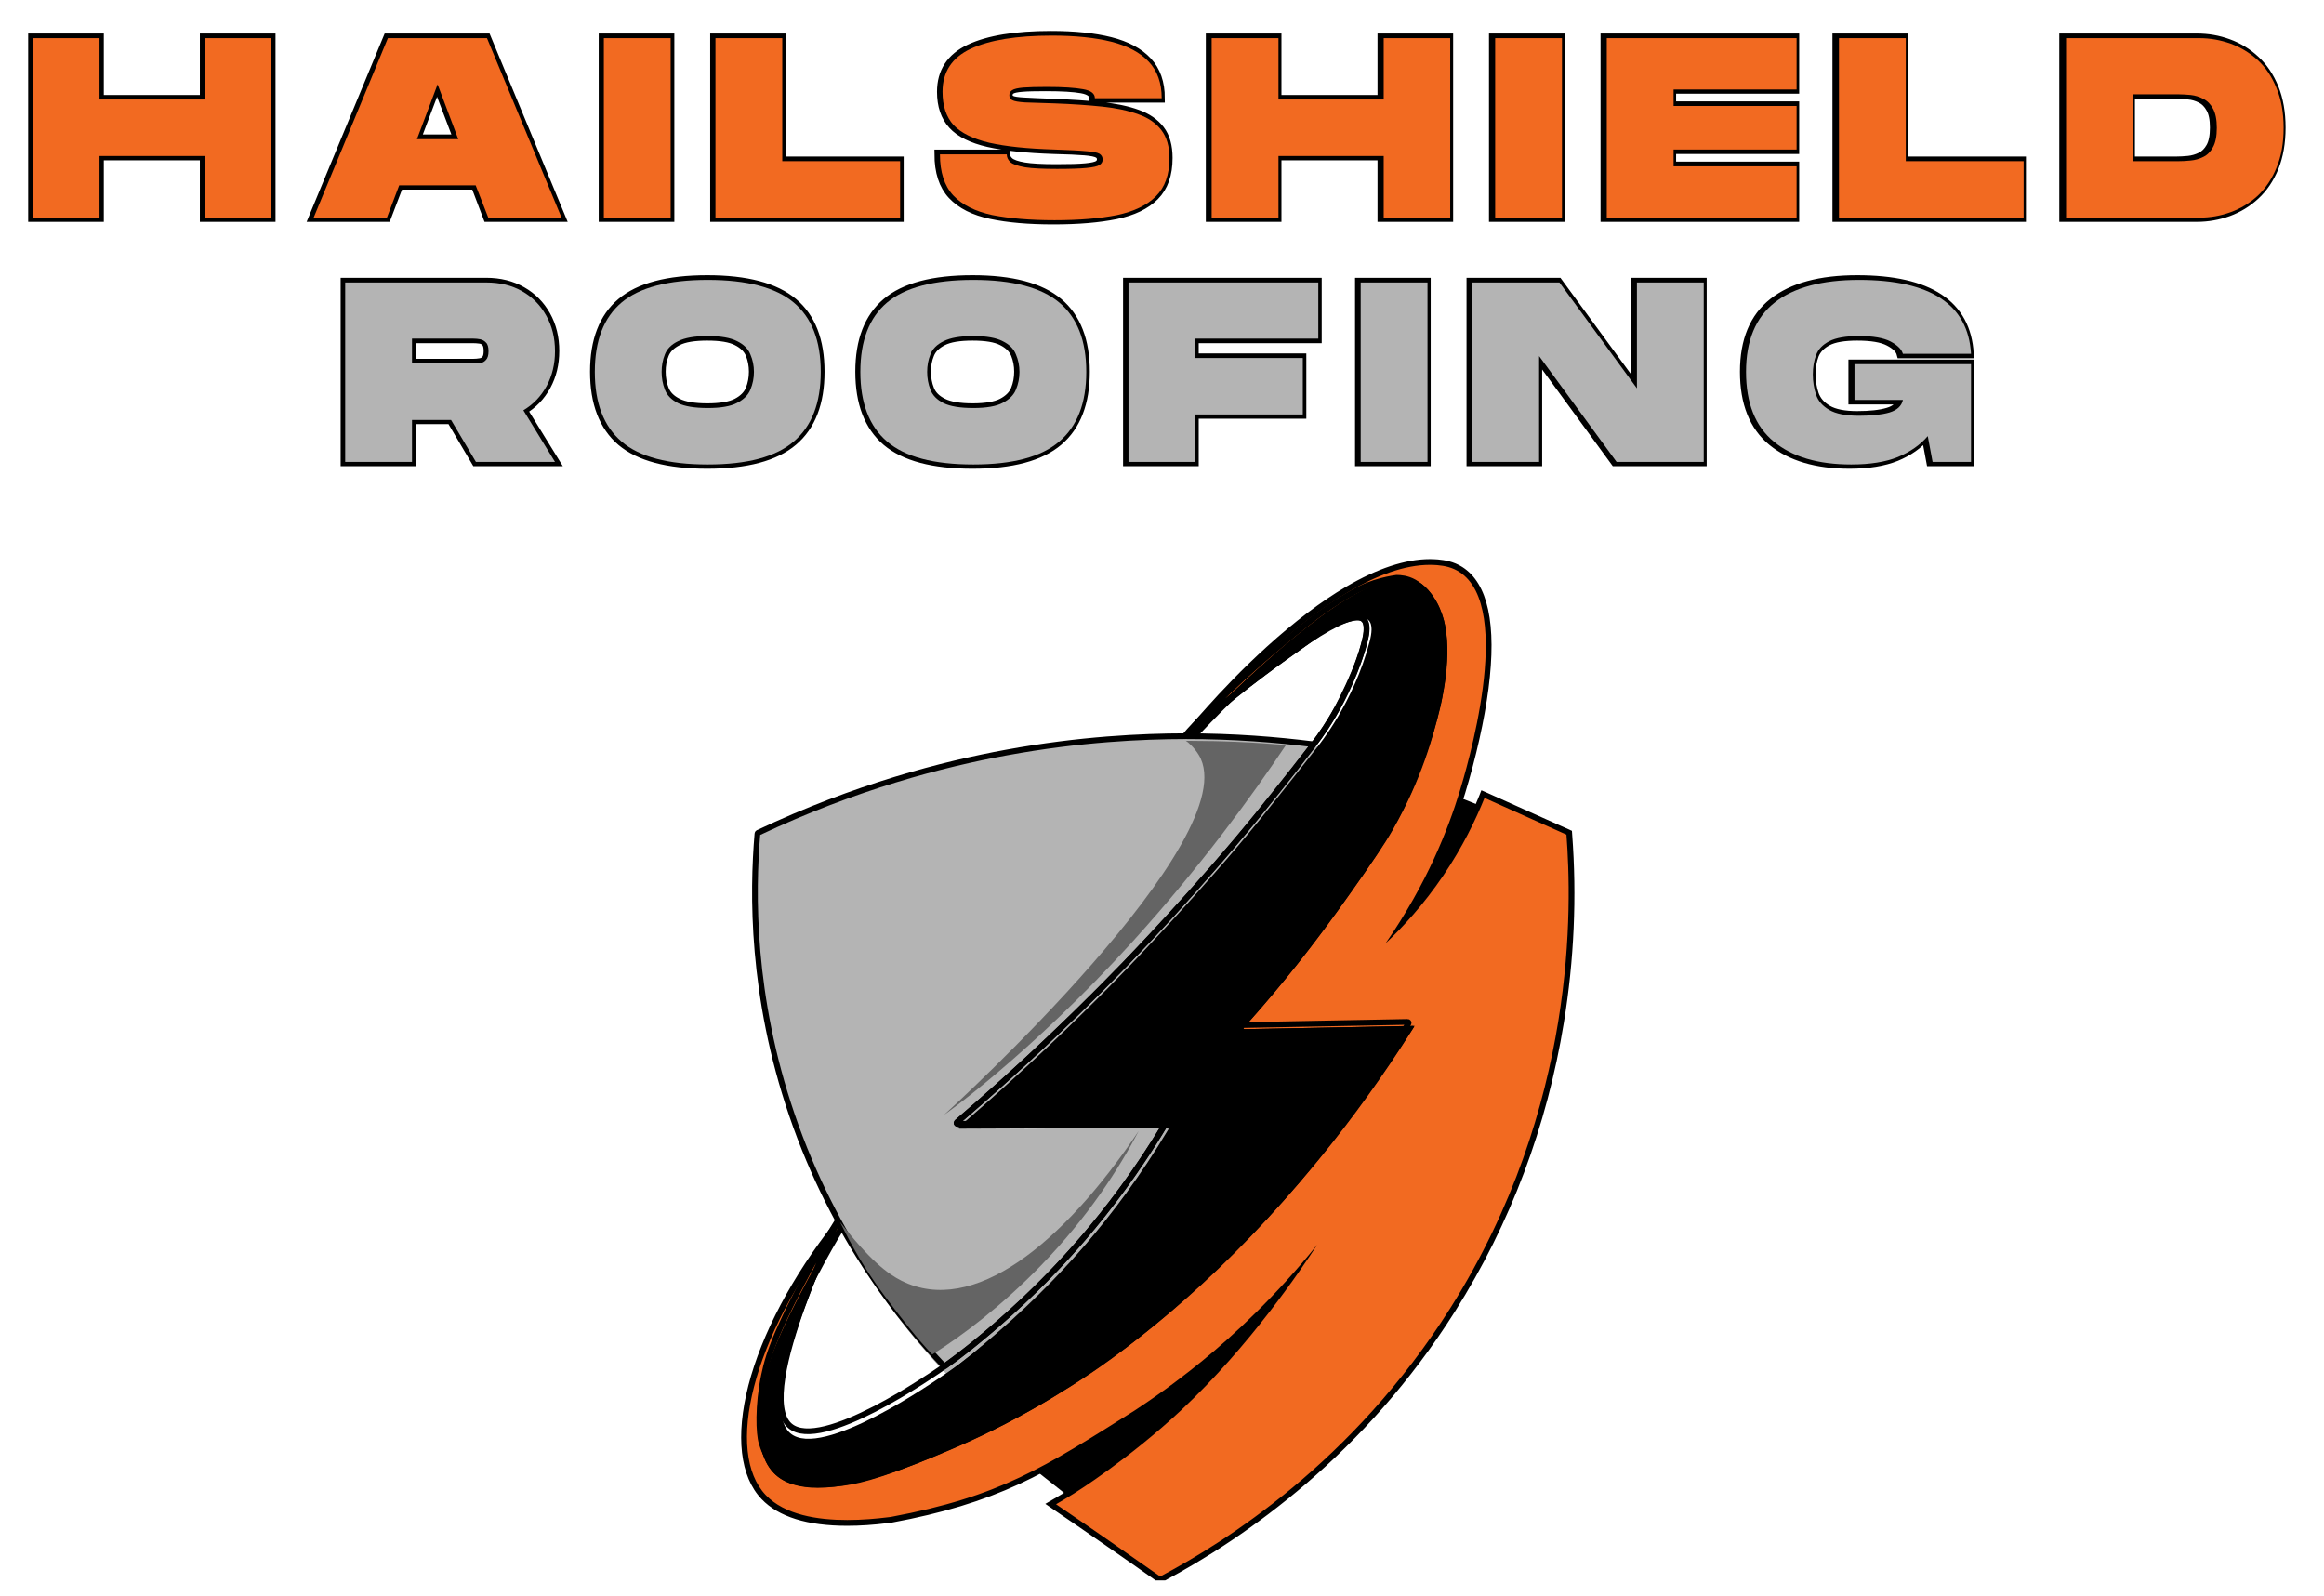 <svg xmlns="http://www.w3.org/2000/svg" xmlns:xlink="http://www.w3.org/1999/xlink" width="150" zoomAndPan="magnify" viewBox="0 0 112.5 77.25" height="103" preserveAspectRatio="xMidYMid meet" version="1.0"><defs><g/><clipPath id="b7acc7a706"><path d="M 46 56 L 68 56 L 68 76.508 L 46 76.508 Z M 46 56 " clip-rule="nonzero"/></clipPath><clipPath id="5e85b1f8fe"><path d="M 36 27 L 76.215 27 L 76.215 76.508 L 36 76.508 Z M 36 27 " clip-rule="nonzero"/></clipPath><clipPath id="b112411ac5"><path d="M 35.879 27 L 76.215 27 L 76.215 76.508 L 35.879 76.508 Z M 35.879 27 " clip-rule="nonzero"/></clipPath><clipPath id="72ca69feec"><path d="M 35.879 31 L 68 31 L 68 71 L 35.879 71 Z M 35.879 31 " clip-rule="nonzero"/></clipPath><clipPath id="d8cad04fb4"><path d="M 53 26.434 L 71 26.434 L 71 41 L 53 41 Z M 53 26.434 " clip-rule="nonzero"/></clipPath><clipPath id="91f9b9f993"><path d="M 35.879 26.434 L 74 26.434 L 74 76 L 35.879 76 Z M 35.879 26.434 " clip-rule="nonzero"/></clipPath><clipPath id="c28ae9a4c1"><path d="M 0.293 0 L 111.711 0 L 111.711 14 L 0.293 14 Z M 0.293 0 " clip-rule="nonzero"/></clipPath></defs><path fill="#000000" d="M 51.742 72.457 C 51.145 71.98 50.547 71.508 49.949 71.035 C 51.742 70.125 54.344 68.648 57.172 66.406 C 61.281 63.152 63.57 60.102 63.762 60.262 C 63.957 60.426 61.836 63.719 58.695 66.902 C 56.082 69.551 53.543 71.332 51.742 72.457 Z M 51.742 72.457 " fill-opacity="1" fill-rule="nonzero"/><g clip-path="url(#b7acc7a706)"><path stroke-linecap="butt" transform="matrix(0.046, 0, 0, 0.046, 35.88, 26.443)" fill="none" stroke-linejoin="miter" d="M 342.199 991.886 C 329.306 981.614 316.413 971.425 303.519 961.236 C 342.199 941.617 398.322 909.788 459.333 861.455 C 547.984 791.314 597.366 725.551 601.495 729.003 C 605.709 732.54 559.951 803.523 492.198 872.149 C 435.822 929.239 381.047 967.636 342.199 991.886 Z M 342.199 991.886 " stroke="#000000" stroke-width="6" stroke-opacity="1" stroke-miterlimit="10"/></g><path stroke-linecap="butt" transform="matrix(0.046, 0, 0, 0.046, 35.88, 26.443)" fill-opacity="1" fill="#000000" fill-rule="nonzero" stroke-linejoin="miter" d="M 743.152 262.515 C 752.759 266.305 762.365 270.178 771.972 274.051 C 764.135 294.681 751.916 321.037 732.534 348.908 C 712.057 378.295 690.315 399.683 672.956 414.419 C 687.618 391.01 702.871 363.391 716.944 331.647 C 727.899 307.143 736.41 283.819 743.152 262.515 Z M 743.152 262.515 " stroke="#000000" stroke-width="6" stroke-opacity="1" stroke-miterlimit="10"/><g clip-path="url(#5e85b1f8fe)"><path fill="#f26a21" d="M 56.082 76.438 C 55.309 75.891 54.52 75.34 53.738 74.797 C 52.852 74.176 51.945 73.551 51.043 72.938 L 50.863 72.812 L 51.055 72.703 C 51.344 72.535 51.637 72.359 51.922 72.18 C 52.027 72.113 54.562 70.523 57.082 68.168 C 59.156 66.227 60.914 64.051 62.184 62.305 C 60.961 63.633 59.648 64.875 58.262 66.008 C 57.242 66.844 56.172 67.629 55.082 68.348 L 55.055 68.367 C 55.031 68.383 55.004 68.402 54.98 68.418 L 54.645 68.629 C 50.562 71.199 48.312 72.613 43.145 73.574 C 43.105 73.582 43.062 73.586 43.023 73.59 C 43.008 73.594 42.988 73.594 42.973 73.598 C 42.273 73.684 41.613 73.727 41.012 73.727 C 39.121 73.727 37.762 73.309 36.969 72.477 C 35.961 71.418 35.746 69.512 36.367 67.102 C 37 64.641 38.469 61.863 40.504 59.281 L 40.73 59.441 C 40.668 59.543 39.207 61.906 38.109 64.562 C 36.73 67.895 36.543 70.199 37.566 71.223 C 38.008 71.664 38.688 71.887 39.578 71.887 C 41.637 71.887 44.438 70.703 45.941 70.066 C 49.391 68.605 52.738 66.555 55.898 63.977 C 60.379 60.312 64.523 55.547 68.223 49.812 L 59.82 49.973 L 60.035 49.734 C 61.652 47.941 63.199 46.023 64.621 44.039 C 66.449 41.488 67.555 39.945 68.469 37.641 C 68.727 36.992 69.41 35.273 69.742 33.41 C 70.16 31.094 69.879 29.457 68.914 28.543 C 68.793 28.43 68.738 28.379 68.641 28.32 C 68.438 28.203 68.191 28.141 67.91 28.141 C 66.648 28.141 64.594 29.34 61.969 31.605 C 60.086 33.23 58.309 35.066 57.633 35.812 C 57.621 35.828 57.586 35.867 57.527 35.867 L 57.445 35.867 L 57.359 35.73 L 57.402 35.656 C 57.449 35.574 64.16 27.207 69.223 27.207 C 69.348 27.207 69.469 27.211 69.59 27.223 C 69.902 27.246 70.312 27.312 70.715 27.566 C 71.91 28.328 72.312 30.262 71.918 33.316 C 71.723 34.824 71.32 36.617 70.789 38.367 C 70.133 40.52 69.184 42.602 67.961 44.574 C 68.609 43.867 69.207 43.113 69.742 42.32 C 70.539 41.148 71.207 39.891 71.734 38.578 L 71.785 38.441 L 75.961 40.312 L 75.965 40.395 C 76.32 45.082 76.062 54.301 70.328 63.391 C 65.977 70.293 60.258 74.301 56.227 76.445 L 56.152 76.484 Z M 56.082 76.438 " fill-opacity="1" fill-rule="nonzero"/></g><g clip-path="url(#b112411ac5)"><path fill="#000000" d="M 69.223 27.344 C 69.344 27.344 69.461 27.352 69.578 27.359 C 69.949 27.391 70.301 27.469 70.641 27.684 C 73.367 29.422 70.945 37.375 70.656 38.328 C 70.109 40.113 69.094 42.75 67.074 45.668 C 67.914 44.875 68.91 43.797 69.859 42.398 C 70.801 41.008 71.434 39.695 71.863 38.629 C 73.184 39.223 74.508 39.812 75.828 40.406 C 76.086 43.789 76.379 53.539 70.215 63.316 C 65.484 70.809 59.266 74.672 56.164 76.32 C 55.387 75.777 54.605 75.227 53.82 74.68 C 52.918 74.055 52.02 73.434 51.121 72.824 C 51.336 72.699 51.641 72.52 51.996 72.297 C 52.117 72.223 54.672 70.613 57.176 68.27 C 60.523 65.137 62.996 61.438 63.762 60.262 C 61.762 62.746 59.777 64.59 58.176 65.902 C 57.457 66.488 56.383 67.324 55.008 68.23 C 54.973 68.254 54.941 68.277 54.906 68.297 C 50.555 71.035 48.398 72.453 43.121 73.438 C 43.066 73.445 43.012 73.449 42.957 73.457 C 42.43 73.523 41.742 73.586 41.012 73.586 C 39.586 73.586 37.988 73.344 37.07 72.379 C 35.105 70.32 36.336 64.793 40.613 59.367 C 40.379 59.742 34.871 68.719 37.469 71.32 C 37.977 71.828 38.723 72.027 39.582 72.027 C 41.609 72.027 44.277 70.922 45.996 70.191 C 51.133 68.02 60.004 62.914 68.48 49.664 C 65.699 49.719 62.918 49.773 60.137 49.824 C 61.309 48.531 62.953 46.605 64.734 44.121 C 66.637 41.469 67.691 39.98 68.602 37.691 C 69.098 36.434 71.379 30.684 69.008 28.441 C 68.887 28.324 68.824 28.266 68.711 28.199 C 68.48 28.062 68.211 28.004 67.91 28.004 C 64.793 28.004 58.41 34.754 57.531 35.719 C 57.527 35.723 57.523 35.727 57.523 35.727 C 57.492 35.727 64.23 27.344 69.223 27.344 M 69.223 27.066 C 68.035 27.066 66.668 27.52 65.152 28.41 C 63.957 29.113 62.668 30.09 61.316 31.316 C 60.109 32.41 59.09 33.496 58.445 34.215 C 58.062 34.637 57.781 34.973 57.609 35.176 C 57.496 35.309 57.426 35.402 57.383 35.453 C 57.285 35.574 57.246 35.625 57.246 35.727 L 57.246 36.004 L 57.523 36.004 C 57.605 36.004 57.68 35.973 57.738 35.906 C 59.664 33.785 65.246 28.281 67.91 28.281 C 68.168 28.281 68.391 28.336 68.57 28.441 C 68.656 28.492 68.703 28.535 68.816 28.645 C 69.316 29.117 69.625 29.805 69.738 30.691 C 69.836 31.449 69.793 32.355 69.605 33.387 C 69.273 35.234 68.598 36.945 68.34 37.59 C 67.434 39.879 66.332 41.414 64.508 43.961 C 63.086 45.941 61.547 47.852 59.93 49.641 L 59.5 50.117 L 60.145 50.105 L 64.312 50.027 L 67.965 49.957 C 64.309 55.582 60.223 60.258 55.809 63.867 C 52.66 66.441 49.324 68.484 45.887 69.938 C 44.391 70.57 41.609 71.75 39.578 71.75 C 38.723 71.75 38.078 71.539 37.664 71.125 C 36.684 70.141 36.883 67.891 38.234 64.617 C 39.328 61.969 40.785 59.613 40.848 59.516 L 40.613 59.348 L 40.613 59.09 L 40.613 59.348 L 40.395 59.195 C 38.348 61.789 36.871 64.586 36.23 67.066 C 35.598 69.523 35.824 71.48 36.867 72.574 C 37.688 73.434 39.082 73.867 41.012 73.867 C 41.621 73.867 42.285 73.824 42.988 73.734 C 43.004 73.734 43.023 73.73 43.039 73.73 C 43.082 73.723 43.125 73.719 43.172 73.711 C 45.633 73.254 47.535 72.676 49.34 71.844 C 51.059 71.047 52.676 70.031 54.719 68.746 L 55.051 68.535 C 55.078 68.52 55.105 68.5 55.129 68.484 L 55.16 68.465 C 56.254 67.746 57.324 66.953 58.348 66.117 C 59.152 65.461 59.93 64.77 60.68 64.043 C 59.625 65.355 58.379 66.766 56.984 68.066 C 54.477 70.414 51.953 71.996 51.848 72.062 C 51.562 72.242 51.27 72.414 50.984 72.582 L 50.602 72.805 L 50.965 73.055 C 51.863 73.668 52.77 74.289 53.66 74.91 C 54.438 75.449 55.223 76 56 76.551 L 56.141 76.648 L 56.293 76.57 C 60.34 74.414 66.078 70.395 70.449 63.465 C 73.117 59.234 74.883 54.539 75.703 49.508 C 76.199 46.469 76.336 43.398 76.105 40.387 L 76.094 40.223 L 75.941 40.152 L 75.004 39.734 L 71.977 38.375 L 71.711 38.258 L 71.605 38.527 C 71.082 39.828 70.418 41.078 69.629 42.242 C 69.387 42.594 69.137 42.941 68.871 43.281 C 69.727 41.711 70.41 40.082 70.922 38.41 C 71.457 36.652 71.859 34.852 72.055 33.336 C 72.457 30.223 72.031 28.242 70.789 27.449 C 70.359 27.176 69.93 27.113 69.602 27.082 C 69.477 27.074 69.348 27.066 69.223 27.066 Z M 69.223 27.066 " fill-opacity="1" fill-rule="nonzero"/></g><path fill="#b4b4b4" d="M 45.789 66.492 C 43.773 64.371 40.43 60.293 38.352 54.203 C 36.371 48.398 36.426 43.359 36.672 40.477 C 36.672 40.461 36.684 40.445 36.695 40.438 C 41.48 38.172 45.746 37.078 48.824 36.516 C 52.402 35.859 55.449 35.723 57.531 35.719 C 59.941 35.715 62.039 35.895 63.727 36.105 C 63.762 36.113 63.777 36.152 63.758 36.18 C 61.496 39.156 58.859 42.328 55.809 45.582 C 52.57 49.031 49.387 52.012 46.402 54.566 C 46.367 54.594 46.387 54.648 46.43 54.648 C 49.617 54.66 53.336 54.59 56.52 54.602 C 56.555 54.602 56.574 54.641 56.559 54.672 C 55.117 57.078 53.062 59.953 50.164 62.789 C 48.66 64.258 47.176 65.48 45.789 66.492 " fill-opacity="1" fill-rule="nonzero"/><g clip-path="url(#72ca69feec)"><path stroke-linecap="butt" transform="matrix(0.046, 0, 0, 0.046, 35.88, 26.443)" fill="none" stroke-linejoin="miter" d="M 213.773 863.308 C 170.29 817.585 98.155 729.677 53.324 598.403 C 10.599 473.277 11.779 364.654 17.088 302.512 C 17.088 302.175 17.341 301.838 17.594 301.67 C 120.824 252.832 212.846 229.255 279.25 217.13 C 356.44 202.984 422.17 200.036 467.086 199.952 C 519.08 199.868 564.333 203.741 600.737 208.288 C 601.495 208.457 601.832 209.299 601.411 209.888 C 552.619 274.051 495.737 342.425 429.923 412.566 C 360.064 486.918 291.385 551.165 227.003 606.234 C 226.244 606.824 226.666 608.003 227.593 608.003 C 296.356 608.255 376.581 606.739 445.26 606.992 C 446.019 606.992 446.44 607.834 446.103 608.508 C 415.008 660.377 370.682 722.351 308.154 783.483 C 275.71 815.143 243.688 841.499 213.773 863.308 " stroke="#000000" stroke-width="6" stroke-opacity="1" stroke-miterlimit="10"/></g><g clip-path="url(#d8cad04fb4)"><path stroke-linecap="butt" transform="matrix(0.046, 0, 0, 0.046, 35.88, 26.443)" fill="none" stroke-linejoin="miter" d="M 467.086 199.952 C 602.928 85.772 644.81 67.668 654.922 77.015 C 667.057 88.214 640.006 146.567 627.282 170.228 C 618.518 186.48 609.501 199.363 602.422 208.541 " stroke="#000000" stroke-width="6" stroke-opacity="1" stroke-miterlimit="10"/></g><path fill="#646464" d="M 45.715 53.957 C 46 53.715 60.441 40.512 58.031 36.551 C 57.816 36.195 57.512 35.926 57.406 35.863 C 58.695 35.875 58.918 35.875 59.84 35.914 C 60.695 35.949 61.488 36.004 62.25 36.07 C 60.59 38.551 58.148 41.914 54.828 45.582 C 49.875 51.047 45.516 54.121 45.715 53.957 Z M 45.715 53.957 " fill-opacity="1" fill-rule="nonzero"/><path fill="#646464" d="M 55.125 54.75 C 54.172 56.562 52.68 58.914 50.371 61.285 C 48.508 63.199 46.652 64.617 45.129 65.574 C 44.398 64.809 43.664 63.863 42.828 62.746 C 41.855 61.449 41.203 60.258 40.66 59.152 C 42.094 60.996 42.953 61.66 43.648 62.008 C 47.098 63.719 51.434 60.258 55.125 54.75 Z M 55.125 54.75 " fill-opacity="1" fill-rule="nonzero"/><path fill="#000000" d="M 40.508 59.508 C 40.508 59.508 39.965 60.359 39.441 61.32 C 39.023 62.09 38.387 63.246 37.809 64.535 C 37.273 65.723 37.105 66.375 36.992 66.926 C 36.684 68.402 36.734 69.77 36.875 70.223 C 36.957 70.484 37.102 70.941 37.469 71.32 C 37.871 71.734 38.621 72.141 40.508 71.961 C 41.34 71.883 42.418 71.684 45.254 70.492 C 46.516 69.961 48.051 69.309 50.02 68.199 C 50.258 68.066 51.469 67.379 52.805 66.48 C 53.691 65.883 56.469 63.941 59.988 60.402 C 62.359 58.016 65.441 54.516 68.43 49.746 C 68.453 49.711 68.426 49.668 68.387 49.668 C 65.676 49.723 62.965 49.773 60.254 49.824 C 60.207 49.824 60.184 49.773 60.215 49.742 C 60.617 49.293 61.148 48.688 61.758 47.957 C 62.395 47.195 63.758 45.527 65.414 43.172 C 66.473 41.66 67.004 40.906 67.43 40.156 C 68.848 37.652 69.367 35.648 69.699 34.332 C 69.699 34.332 70.293 31.984 69.945 30.242 C 69.922 30.113 69.773 29.414 69.285 28.746 C 69.074 28.457 68.895 28.305 68.711 28.199 C 68.371 28.008 68.039 27.984 67.855 27.984 L 67.848 27.984 C 67.578 28.023 67.199 28.094 66.762 28.234 C 66.395 28.355 65.934 28.547 65.074 29.086 C 63.969 29.785 63.148 30.469 62.18 31.277 C 61.547 31.805 60.977 32.305 60.438 32.797 C 58.828 34.273 57.492 35.676 57.531 35.719 C 57.57 35.758 58.734 34.605 60.438 33.305 C 60.996 32.875 61.684 32.371 61.684 32.371 C 62.176 32.012 62.23 31.977 62.984 31.438 C 64.004 30.699 64.59 30.266 65.461 30.012 C 65.812 29.91 66.074 29.875 66.238 30.016 C 66.473 30.215 66.398 30.691 66.301 31.062 C 65.531 34.027 63.805 36.117 63.805 36.117 C 63.574 36.418 63.227 36.859 62.805 37.395 C 62.805 37.395 61.809 38.66 61.012 39.645 C 58.176 43.141 54.605 46.836 54.605 46.836 C 53.477 48.004 51.48 50.023 48.844 52.41 C 47.898 53.27 47.066 53.996 46.41 54.559 C 46.375 54.59 46.395 54.645 46.441 54.645 C 49.797 54.633 53.152 54.617 56.508 54.602 C 56.547 54.602 56.574 54.645 56.551 54.68 C 55.191 56.957 53.789 58.797 52.57 60.219 C 51.785 61.129 50.309 62.77 48.203 64.578 C 47.477 65.199 46.738 65.832 45.789 66.492 C 45.227 66.883 39.773 70.68 38.258 69.387 C 36.379 67.789 41.059 58.535 40.508 59.508 Z M 40.508 59.508 " fill-opacity="1" fill-rule="nonzero"/><g clip-path="url(#91f9b9f993)"><path stroke-linecap="butt" transform="matrix(0.046, 0, 0, 0.046, 35.88, 26.443)" fill="none" stroke-linejoin="miter" d="M 99.841 712.752 C 99.841 712.752 88.127 731.108 76.835 751.822 C 67.818 768.41 54.082 793.334 41.611 821.122 C 30.066 846.72 26.442 860.782 23.998 872.654 C 17.341 904.483 18.436 933.954 21.47 943.722 C 23.24 949.364 26.358 959.215 34.279 967.383 C 42.959 976.309 59.139 985.066 99.841 981.193 C 117.79 979.509 141.048 975.214 202.228 949.532 C 229.447 938.08 262.564 924.018 305.036 900.105 C 310.177 897.242 336.3 882.422 365.12 863.055 C 384.249 850.172 444.165 808.323 520.091 732.034 C 571.243 680.586 637.731 605.14 702.197 502.327 C 702.703 501.569 702.113 500.643 701.27 500.643 C 642.787 501.822 584.304 502.917 525.822 504.011 C 524.81 504.011 524.305 502.917 524.979 502.243 C 533.659 492.559 545.119 479.508 558.265 463.762 C 572.001 447.342 601.411 411.387 637.141 360.613 C 659.978 328.026 671.439 311.774 680.624 295.607 C 711.214 241.633 722.422 198.437 729.585 170.06 C 729.585 170.06 742.393 119.454 734.894 81.899 C 734.388 79.12 731.186 64.048 720.652 49.649 C 716.101 43.418 712.225 40.134 708.264 37.86 C 700.933 33.734 693.77 33.229 689.809 33.229 L 689.641 33.229 C 683.826 34.071 675.652 35.587 666.214 38.618 C 658.293 41.229 648.349 45.355 629.81 56.975 C 605.962 72.047 588.265 86.783 567.366 104.213 C 553.715 115.58 541.411 126.358 529.782 136.968 C 495.063 168.797 466.243 199.026 467.086 199.952 C 467.929 200.794 493.041 175.954 529.782 147.914 C 541.833 138.652 556.664 127.79 556.664 127.79 C 567.282 120.043 568.462 119.285 584.726 107.665 C 606.72 91.751 619.36 82.404 638.152 76.931 C 645.737 74.742 651.383 73.984 654.922 77.015 C 659.978 81.309 658.377 91.582 656.27 99.582 C 639.669 163.492 602.422 208.541 602.422 208.541 C 597.45 215.025 589.95 224.54 580.849 236.076 C 580.849 236.076 559.361 263.357 542.17 284.577 C 480.99 359.939 403.968 439.595 403.968 439.595 C 379.614 464.772 336.553 508.306 279.671 559.754 C 259.278 578.279 241.329 593.941 227.171 606.066 C 226.413 606.739 226.834 607.918 227.846 607.918 C 300.233 607.666 372.62 607.329 445.007 606.992 C 445.85 606.992 446.44 607.918 445.934 608.676 C 416.609 657.767 386.356 697.427 360.064 728.077 C 343.126 747.696 311.272 783.062 265.851 822.048 C 250.177 835.436 234.25 849.077 213.773 863.308 C 201.638 871.728 83.998 953.574 51.301 925.702 C 10.768 891.263 111.723 691.785 99.841 712.752 Z M 99.841 712.752 " stroke="#000000" stroke-width="6" stroke-opacity="1" stroke-miterlimit="10"/></g><g clip-path="url(#c28ae9a4c1)"><path stroke-linecap="butt" transform="matrix(0.395, 0, 0, 0.395, 1.322, -0.932)" fill="none" stroke-linejoin="miter" d="M 0.658 28.998 L 0.658 7.019 L 8.827 7.019 L 8.827 14.556 L 21.698 14.556 L 21.698 7.019 L 29.868 7.019 L 29.868 28.998 L 21.698 28.998 L 21.698 21.461 L 8.827 21.461 L 8.827 28.998 Z M 35.054 28.998 L 44.162 7.019 L 56.282 7.019 L 65.4 28.998 L 56.411 28.998 L 54.909 25.047 L 45.544 25.047 L 44.033 28.998 Z M 47.678 19.387 L 52.765 19.387 L 50.217 12.669 Z M 70.576 28.998 L 70.576 7.019 L 78.745 7.019 L 78.745 28.998 Z M 84.238 28.998 L 84.238 7.019 L 92.407 7.019 L 92.407 22.093 L 106.849 22.093 L 106.849 28.998 Z M 125.756 29.314 C 122.763 29.314 120.214 29.097 118.12 28.652 C 116.036 28.218 114.445 27.418 113.349 26.252 C 112.262 25.086 111.719 23.417 111.719 21.244 L 119.888 21.244 C 119.888 21.599 120.046 21.915 120.352 22.182 C 120.669 22.449 121.271 22.666 122.16 22.814 C 123.049 22.962 124.353 23.032 126.072 23.032 C 127.682 23.032 128.887 23.002 129.687 22.923 C 130.488 22.854 131.011 22.725 131.258 22.567 C 131.505 22.399 131.633 22.172 131.633 21.896 C 131.633 21.589 131.505 21.352 131.238 21.194 C 130.972 21.036 130.428 20.918 129.589 20.849 C 128.749 20.779 127.475 20.72 125.756 20.681 C 122.457 20.572 119.789 20.285 117.774 19.831 C 115.769 19.367 114.307 18.646 113.398 17.648 C 112.489 16.65 112.035 15.307 112.035 13.608 C 112.035 11.178 113.181 9.419 115.482 8.333 C 117.794 7.246 121.113 6.703 125.45 6.703 C 128.314 6.703 130.744 6.95 132.73 7.454 C 134.715 7.957 136.237 8.767 137.284 9.894 C 138.331 11.01 138.854 12.511 138.854 14.388 L 130.695 14.388 C 130.695 13.805 130.211 13.43 129.243 13.252 C 128.285 13.074 126.803 12.985 124.817 12.985 C 123.543 12.985 122.565 13.005 121.913 13.064 C 121.251 13.114 120.797 13.213 120.56 13.361 C 120.323 13.509 120.204 13.726 120.204 14.013 C 120.204 14.289 120.333 14.487 120.59 14.615 C 120.856 14.744 121.38 14.823 122.18 14.862 C 122.98 14.912 124.165 14.961 125.756 15.02 C 127.939 15.109 129.895 15.238 131.614 15.415 C 133.342 15.593 134.814 15.9 136.029 16.344 C 137.244 16.779 138.173 17.421 138.825 18.27 C 139.477 19.12 139.803 20.266 139.803 21.718 C 139.803 23.723 139.259 25.274 138.163 26.38 C 137.076 27.477 135.486 28.237 133.402 28.672 C 131.327 29.097 128.779 29.314 125.756 29.314 Z M 144.979 28.998 L 144.979 7.019 L 153.148 7.019 L 153.148 14.556 L 166.02 14.556 L 166.02 7.019 L 174.189 7.019 L 174.189 28.998 L 166.02 28.998 L 166.02 21.461 L 153.148 21.461 L 153.148 28.998 Z M 179.681 28.998 L 179.681 7.019 L 187.851 7.019 L 187.851 28.998 Z M 193.353 28.998 L 193.353 7.019 L 216.596 7.019 L 216.596 13.292 L 201.512 13.292 L 201.512 15.336 L 216.596 15.336 L 216.596 20.681 L 201.512 20.681 L 201.512 22.715 L 216.596 22.715 L 216.596 28.998 Z M 221.772 28.998 L 221.772 7.019 L 229.942 7.019 L 229.942 22.093 L 244.384 22.093 L 244.384 28.998 Z M 249.57 28.998 L 249.57 7.019 L 265.899 7.019 C 267.222 7.019 268.497 7.236 269.731 7.691 C 270.966 8.135 272.073 8.817 273.041 9.716 C 274.019 10.615 274.789 11.761 275.352 13.143 C 275.915 14.526 276.202 16.146 276.202 18.004 C 276.202 19.871 275.915 21.491 275.352 22.883 C 274.789 24.257 274.019 25.402 273.041 26.301 C 272.073 27.2 270.966 27.872 269.731 28.326 C 268.497 28.771 267.222 28.998 265.899 28.998 Z M 257.739 22.093 L 263.39 22.093 C 263.824 22.093 264.308 22.064 264.842 22.014 C 265.385 21.955 265.889 21.807 266.373 21.57 C 266.847 21.333 267.252 20.937 267.558 20.384 C 267.874 19.821 268.032 19.031 268.032 18.004 C 268.032 16.976 267.874 16.196 267.558 15.643 C 267.252 15.08 266.847 14.684 266.373 14.447 C 265.889 14.2 265.385 14.052 264.842 14.003 C 264.308 13.953 263.824 13.924 263.39 13.924 L 257.739 13.924 Z M 257.739 22.093 " stroke="#000000" stroke-width="1.1" stroke-opacity="1" stroke-miterlimit="4"/></g><g fill="#f26a21" fill-opacity="1"><g transform="translate(1.334, 10.536)"><g><path d="M 0.25 0 L 0.25 -8.688 L 3.484 -8.688 L 3.484 -5.719 L 8.578 -5.719 L 8.578 -8.688 L 11.797 -8.688 L 11.797 0 L 8.578 0 L 8.578 -2.984 L 3.484 -2.984 L 3.484 0 Z M 0.25 0 "/></g></g></g><g fill="#f26a21" fill-opacity="1"><g transform="translate(15.058, 10.536)"><g><path d="M 0.125 0 L 3.719 -8.688 L 8.516 -8.688 L 12.125 0 L 8.578 0 L 7.969 -1.562 L 4.266 -1.562 L 3.672 0 Z M 5.125 -3.797 L 7.125 -3.797 L 6.125 -6.453 Z M 5.125 -3.797 "/></g></g></g><g fill="#f26a21" fill-opacity="1"><g transform="translate(28.981, 10.536)"><g><path d="M 0.25 0 L 0.25 -8.688 L 3.484 -8.688 L 3.484 0 Z M 0.25 0 "/></g></g></g><g fill="#f26a21" fill-opacity="1"><g transform="translate(34.384, 10.536)"><g><path d="M 0.25 0 L 0.25 -8.688 L 3.484 -8.688 L 3.484 -2.734 L 9.188 -2.734 L 9.188 0 Z M 0.25 0 "/></g></g></g><g fill="#f26a21" fill-opacity="1"><g transform="translate(45.376, 10.536)"><g><path d="M 5.672 0.125 C 4.492 0.125 3.488 0.039 2.656 -0.125 C 1.832 -0.301 1.203 -0.617 0.766 -1.078 C 0.336 -1.547 0.125 -2.207 0.125 -3.062 L 3.359 -3.062 C 3.359 -2.926 3.414 -2.801 3.531 -2.688 C 3.656 -2.582 3.895 -2.5 4.25 -2.438 C 4.602 -2.383 5.117 -2.359 5.797 -2.359 C 6.43 -2.359 6.906 -2.375 7.219 -2.406 C 7.539 -2.438 7.75 -2.484 7.844 -2.547 C 7.945 -2.609 8 -2.695 8 -2.812 C 8 -2.938 7.945 -3.031 7.844 -3.094 C 7.738 -3.156 7.52 -3.195 7.188 -3.219 C 6.863 -3.25 6.359 -3.273 5.672 -3.297 C 4.367 -3.336 3.316 -3.445 2.516 -3.625 C 1.723 -3.812 1.145 -4.098 0.781 -4.484 C 0.426 -4.879 0.25 -5.414 0.25 -6.094 C 0.25 -7.051 0.703 -7.742 1.609 -8.172 C 2.523 -8.598 3.836 -8.812 5.547 -8.812 C 6.68 -8.812 7.641 -8.711 8.422 -8.516 C 9.211 -8.316 9.816 -7.992 10.234 -7.547 C 10.648 -7.109 10.859 -6.52 10.859 -5.781 L 7.625 -5.781 C 7.625 -6.008 7.43 -6.156 7.047 -6.219 C 6.672 -6.289 6.086 -6.328 5.297 -6.328 C 4.797 -6.328 4.414 -6.316 4.156 -6.297 C 3.895 -6.273 3.719 -6.234 3.625 -6.172 C 3.531 -6.117 3.484 -6.035 3.484 -5.922 C 3.484 -5.816 3.531 -5.738 3.625 -5.688 C 3.727 -5.633 3.938 -5.598 4.25 -5.578 C 4.57 -5.566 5.047 -5.551 5.672 -5.531 C 6.535 -5.5 7.305 -5.445 7.984 -5.375 C 8.672 -5.301 9.254 -5.176 9.734 -5 C 10.211 -4.832 10.582 -4.578 10.844 -4.234 C 11.102 -3.898 11.234 -3.445 11.234 -2.875 C 11.234 -2.082 11.016 -1.469 10.578 -1.031 C 10.148 -0.602 9.523 -0.301 8.703 -0.125 C 7.879 0.039 6.867 0.125 5.672 0.125 Z M 5.672 0.125 "/></g></g></g><g fill="#f26a21" fill-opacity="1"><g transform="translate(58.404, 10.536)"><g><path d="M 0.25 0 L 0.25 -8.688 L 3.484 -8.688 L 3.484 -5.719 L 8.578 -5.719 L 8.578 -8.688 L 11.797 -8.688 L 11.797 0 L 8.578 0 L 8.578 -2.984 L 3.484 -2.984 L 3.484 0 Z M 0.25 0 "/></g></g></g><g fill="#f26a21" fill-opacity="1"><g transform="translate(72.128, 10.536)"><g><path d="M 0.25 0 L 0.25 -8.688 L 3.484 -8.688 L 3.484 0 Z M 0.25 0 "/></g></g></g><g fill="#f26a21" fill-opacity="1"><g transform="translate(77.531, 10.536)"><g><path d="M 0.25 0 L 0.25 -8.688 L 9.438 -8.688 L 9.438 -6.203 L 3.484 -6.203 L 3.484 -5.406 L 9.438 -5.406 L 9.438 -3.297 L 3.484 -3.297 L 3.484 -2.484 L 9.438 -2.484 L 9.438 0 Z M 0.25 0 "/></g></g></g><g fill="#f26a21" fill-opacity="1"><g transform="translate(88.771, 10.536)"><g><path d="M 0.25 0 L 0.25 -8.688 L 3.484 -8.688 L 3.484 -2.734 L 9.188 -2.734 L 9.188 0 Z M 0.25 0 "/></g></g></g><g fill="#f26a21" fill-opacity="1"><g transform="translate(99.763, 10.536)"><g><path d="M 0.25 0 L 0.25 -8.688 L 6.703 -8.688 C 7.223 -8.688 7.727 -8.598 8.219 -8.422 C 8.707 -8.242 9.145 -7.977 9.531 -7.625 C 9.914 -7.27 10.219 -6.816 10.438 -6.266 C 10.664 -5.723 10.781 -5.082 10.781 -4.344 C 10.781 -3.602 10.664 -2.961 10.438 -2.422 C 10.219 -1.879 9.914 -1.426 9.531 -1.062 C 9.145 -0.707 8.707 -0.441 8.219 -0.266 C 7.727 -0.086 7.223 0 6.703 0 Z M 3.484 -2.734 L 5.719 -2.734 C 5.883 -2.734 6.07 -2.742 6.281 -2.766 C 6.5 -2.785 6.703 -2.844 6.891 -2.938 C 7.086 -3.031 7.242 -3.188 7.359 -3.406 C 7.484 -3.625 7.547 -3.938 7.547 -4.344 C 7.547 -4.75 7.484 -5.062 7.359 -5.281 C 7.242 -5.5 7.086 -5.656 6.891 -5.75 C 6.703 -5.852 6.5 -5.914 6.281 -5.938 C 6.07 -5.957 5.883 -5.969 5.719 -5.969 L 3.484 -5.969 Z M 3.484 -2.734 "/></g></g></g><path stroke-linecap="butt" transform="matrix(0.395, 0, 0, 0.395, 16.454, 10.895)" fill="none" stroke-linejoin="miter" d="M 0.641 29.002 L 0.641 7.013 L 17.918 7.013 C 19.597 7.013 21.059 7.379 22.314 8.1 C 23.578 8.821 24.556 9.809 25.267 11.083 C 25.978 12.348 26.334 13.8 26.334 15.439 C 26.334 17.02 25.988 18.452 25.297 19.717 C 24.605 20.981 23.657 21.969 22.442 22.69 L 26.334 29.002 L 16.663 29.002 L 13.621 23.846 L 8.81 23.846 L 8.81 29.002 Z M 8.81 16.941 L 16.347 16.941 C 16.624 16.941 16.9 16.921 17.177 16.872 C 17.463 16.832 17.7 16.714 17.878 16.496 C 18.076 16.289 18.165 15.933 18.165 15.439 C 18.165 14.926 18.076 14.57 17.878 14.363 C 17.7 14.155 17.463 14.027 17.177 13.987 C 16.9 13.948 16.624 13.928 16.347 13.928 L 8.81 13.928 Z M 45.024 29.318 C 40.183 29.318 36.677 28.38 34.484 26.523 C 32.3 24.656 31.204 21.811 31.204 17.968 C 31.204 14.165 32.3 11.33 34.484 9.483 C 36.677 7.626 40.183 6.697 45.024 6.697 C 49.834 6.697 53.341 7.626 55.544 9.483 C 57.747 11.33 58.843 14.165 58.843 17.968 C 58.843 21.791 57.747 24.636 55.544 26.503 C 53.341 28.38 49.834 29.318 45.024 29.318 Z M 45.024 22.404 C 46.634 22.404 47.849 22.196 48.649 21.781 C 49.459 21.356 49.992 20.813 50.269 20.141 C 50.536 19.47 50.674 18.749 50.674 17.968 C 50.674 17.198 50.536 16.487 50.269 15.825 C 49.992 15.163 49.459 14.629 48.649 14.224 C 47.849 13.81 46.634 13.612 45.024 13.612 C 43.413 13.612 42.198 13.81 41.398 14.224 C 40.588 14.629 40.045 15.163 39.778 15.825 C 39.502 16.487 39.373 17.198 39.373 17.968 C 39.373 18.749 39.502 19.48 39.778 20.161 C 40.045 20.843 40.588 21.386 41.408 21.791 C 42.228 22.196 43.433 22.404 45.024 22.404 Z M 77.533 29.318 C 72.693 29.318 69.186 28.38 66.993 26.523 C 64.81 24.656 63.713 21.811 63.713 17.968 C 63.713 14.165 64.81 11.33 66.993 9.483 C 69.186 7.626 72.693 6.697 77.533 6.697 C 82.344 6.697 85.85 7.626 88.053 9.483 C 90.246 11.33 91.353 14.165 91.353 17.968 C 91.353 21.791 90.246 24.636 88.053 26.503 C 85.85 28.38 82.344 29.318 77.533 29.318 Z M 77.533 22.404 C 79.143 22.404 80.358 22.196 81.158 21.781 C 81.968 21.356 82.502 20.813 82.778 20.141 C 83.045 19.47 83.183 18.749 83.183 17.968 C 83.183 17.198 83.045 16.487 82.778 15.825 C 82.502 15.163 81.968 14.629 81.158 14.224 C 80.358 13.81 79.143 13.612 77.533 13.612 C 75.923 13.612 74.708 13.81 73.898 14.224 C 73.098 14.629 72.554 15.163 72.288 15.825 C 72.011 16.487 71.883 17.198 71.883 17.968 C 71.883 18.749 72.011 19.48 72.288 20.161 C 72.554 20.843 73.098 21.386 73.918 21.791 C 74.737 22.196 75.943 22.404 77.533 22.404 Z M 96.529 29.002 L 96.529 7.013 L 119.772 7.013 L 119.772 13.928 L 104.698 13.928 L 104.698 16.279 L 117.886 16.279 L 117.886 23.184 L 104.698 23.184 L 104.698 29.002 Z M 124.958 29.002 L 124.958 7.013 L 133.128 7.013 L 133.128 29.002 Z M 138.62 29.002 L 138.62 7.013 L 149.298 7.013 L 158.791 19.983 L 158.791 7.013 L 166.951 7.013 L 166.951 29.002 L 156.273 29.002 L 146.789 16.022 L 146.789 29.002 Z M 185.008 29.318 C 180.968 29.318 177.807 28.38 175.535 26.523 C 173.263 24.656 172.127 21.811 172.127 17.968 C 172.127 14.165 173.303 11.33 175.644 9.483 C 177.995 7.626 181.423 6.697 185.947 6.697 C 194.748 6.697 199.322 9.73 199.678 15.775 L 191.33 15.775 C 191.182 15.212 190.678 14.708 189.829 14.274 C 188.979 13.829 187.685 13.612 185.947 13.612 C 184.337 13.612 183.131 13.819 182.321 14.234 C 181.511 14.659 180.978 15.222 180.701 15.914 C 180.435 16.615 180.296 17.405 180.296 18.284 C 180.296 19.164 180.435 19.993 180.701 20.774 C 180.978 21.544 181.521 22.167 182.341 22.641 C 183.161 23.115 184.356 23.352 185.947 23.352 C 187.517 23.352 188.772 23.214 189.701 22.937 C 190.639 22.67 191.182 22.167 191.33 21.436 L 185.423 21.436 L 185.423 17.03 L 199.678 17.03 L 199.678 29.002 L 194.966 29.002 L 194.373 25.821 C 193.454 26.918 192.239 27.767 190.728 28.39 C 189.216 29.002 187.31 29.318 185.008 29.318 Z M 185.008 29.318 " stroke="#000000" stroke-width="1.1" stroke-opacity="1" stroke-miterlimit="4"/><g fill="#b4b4b4" fill-opacity="1"><g transform="translate(16.46, 22.362)"><g><path d="M 0.25 0 L 0.25 -8.688 L 7.078 -8.688 C 7.742 -8.688 8.32 -8.547 8.812 -8.266 C 9.312 -7.984 9.703 -7.586 9.984 -7.078 C 10.266 -6.578 10.406 -6.004 10.406 -5.359 C 10.406 -4.734 10.27 -4.172 10 -3.672 C 9.727 -3.172 9.352 -2.781 8.875 -2.5 L 10.406 0 L 6.578 0 L 5.375 -2.031 L 3.484 -2.031 L 3.484 0 Z M 3.484 -4.766 L 6.453 -4.766 C 6.566 -4.766 6.676 -4.77 6.781 -4.781 C 6.895 -4.801 6.988 -4.852 7.062 -4.938 C 7.145 -5.02 7.188 -5.16 7.188 -5.359 C 7.188 -5.566 7.145 -5.707 7.062 -5.781 C 6.988 -5.863 6.895 -5.914 6.781 -5.938 C 6.676 -5.957 6.566 -5.969 6.453 -5.969 L 3.484 -5.969 Z M 3.484 -4.766 "/></g></g></g><g fill="#b4b4b4" fill-opacity="1"><g transform="translate(28.669, 22.362)"><g><path d="M 5.594 0.125 C 3.676 0.125 2.285 -0.242 1.422 -0.984 C 0.555 -1.723 0.125 -2.848 0.125 -4.359 C 0.125 -5.867 0.555 -6.988 1.422 -7.719 C 2.285 -8.445 3.676 -8.812 5.594 -8.812 C 7.5 -8.812 8.883 -8.445 9.75 -7.719 C 10.625 -6.988 11.062 -5.867 11.062 -4.359 C 11.062 -2.848 10.625 -1.723 9.75 -0.984 C 8.883 -0.242 7.5 0.125 5.594 0.125 Z M 5.594 -2.609 C 6.227 -2.609 6.703 -2.691 7.016 -2.859 C 7.336 -3.023 7.551 -3.238 7.656 -3.5 C 7.77 -3.77 7.828 -4.055 7.828 -4.359 C 7.828 -4.66 7.77 -4.941 7.656 -5.203 C 7.551 -5.473 7.336 -5.688 7.016 -5.844 C 6.703 -6.008 6.227 -6.094 5.594 -6.094 C 4.957 -6.094 4.477 -6.008 4.156 -5.844 C 3.832 -5.688 3.617 -5.473 3.516 -5.203 C 3.41 -4.941 3.359 -4.66 3.359 -4.359 C 3.359 -4.055 3.41 -3.77 3.516 -3.5 C 3.617 -3.227 3.832 -3.008 4.156 -2.844 C 4.477 -2.688 4.957 -2.609 5.594 -2.609 Z M 5.594 -2.609 "/></g></g></g><g fill="#b4b4b4" fill-opacity="1"><g transform="translate(41.523, 22.362)"><g><path d="M 5.594 0.125 C 3.676 0.125 2.285 -0.242 1.422 -0.984 C 0.555 -1.723 0.125 -2.848 0.125 -4.359 C 0.125 -5.867 0.555 -6.988 1.422 -7.719 C 2.285 -8.445 3.676 -8.812 5.594 -8.812 C 7.5 -8.812 8.883 -8.445 9.75 -7.719 C 10.625 -6.988 11.062 -5.867 11.062 -4.359 C 11.062 -2.848 10.625 -1.723 9.75 -0.984 C 8.883 -0.242 7.5 0.125 5.594 0.125 Z M 5.594 -2.609 C 6.227 -2.609 6.703 -2.691 7.016 -2.859 C 7.336 -3.023 7.551 -3.238 7.656 -3.5 C 7.77 -3.77 7.828 -4.055 7.828 -4.359 C 7.828 -4.66 7.77 -4.941 7.656 -5.203 C 7.551 -5.473 7.336 -5.688 7.016 -5.844 C 6.703 -6.008 6.227 -6.094 5.594 -6.094 C 4.957 -6.094 4.477 -6.008 4.156 -5.844 C 3.832 -5.688 3.617 -5.473 3.516 -5.203 C 3.41 -4.941 3.359 -4.66 3.359 -4.359 C 3.359 -4.055 3.41 -3.77 3.516 -3.5 C 3.617 -3.227 3.832 -3.008 4.156 -2.844 C 4.477 -2.688 4.957 -2.609 5.594 -2.609 Z M 5.594 -2.609 "/></g></g></g><g fill="#b4b4b4" fill-opacity="1"><g transform="translate(54.378, 22.362)"><g><path d="M 0.25 0 L 0.25 -8.688 L 9.438 -8.688 L 9.438 -5.969 L 3.484 -5.969 L 3.484 -5.031 L 8.688 -5.031 L 8.688 -2.297 L 3.484 -2.297 L 3.484 0 Z M 0.25 0 "/></g></g></g><g fill="#b4b4b4" fill-opacity="1"><g transform="translate(65.618, 22.362)"><g><path d="M 0.25 0 L 0.25 -8.688 L 3.484 -8.688 L 3.484 0 Z M 0.25 0 "/></g></g></g><g fill="#b4b4b4" fill-opacity="1"><g transform="translate(71.021, 22.362)"><g><path d="M 0.25 0 L 0.25 -8.688 L 4.469 -8.688 L 8.219 -3.562 L 8.219 -8.688 L 11.453 -8.688 L 11.453 0 L 7.234 0 L 3.484 -5.125 L 3.484 0 Z M 0.25 0 "/></g></g></g><g fill="#b4b4b4" fill-opacity="1"><g transform="translate(84.397, 22.362)"><g><path d="M 5.219 0.125 C 3.613 0.125 2.363 -0.242 1.469 -0.984 C 0.57 -1.723 0.125 -2.848 0.125 -4.359 C 0.125 -5.867 0.586 -6.988 1.516 -7.719 C 2.441 -8.445 3.801 -8.812 5.594 -8.812 C 9.07 -8.812 10.879 -7.617 11.016 -5.234 L 7.719 -5.234 C 7.656 -5.453 7.457 -5.648 7.125 -5.828 C 6.789 -6.004 6.281 -6.094 5.594 -6.094 C 4.957 -6.094 4.477 -6.008 4.156 -5.844 C 3.832 -5.676 3.617 -5.453 3.516 -5.172 C 3.41 -4.891 3.359 -4.578 3.359 -4.234 C 3.359 -3.891 3.41 -3.562 3.516 -3.25 C 3.617 -2.945 3.832 -2.703 4.156 -2.516 C 4.477 -2.328 4.957 -2.234 5.594 -2.234 C 6.207 -2.234 6.695 -2.285 7.062 -2.391 C 7.438 -2.504 7.656 -2.707 7.719 -3 L 5.375 -3 L 5.375 -4.734 L 11.016 -4.734 L 11.016 0 L 9.156 0 L 8.922 -1.25 C 8.555 -0.82 8.07 -0.484 7.469 -0.234 C 6.875 0.004 6.125 0.125 5.219 0.125 Z M 5.219 0.125 "/></g></g></g></svg>
